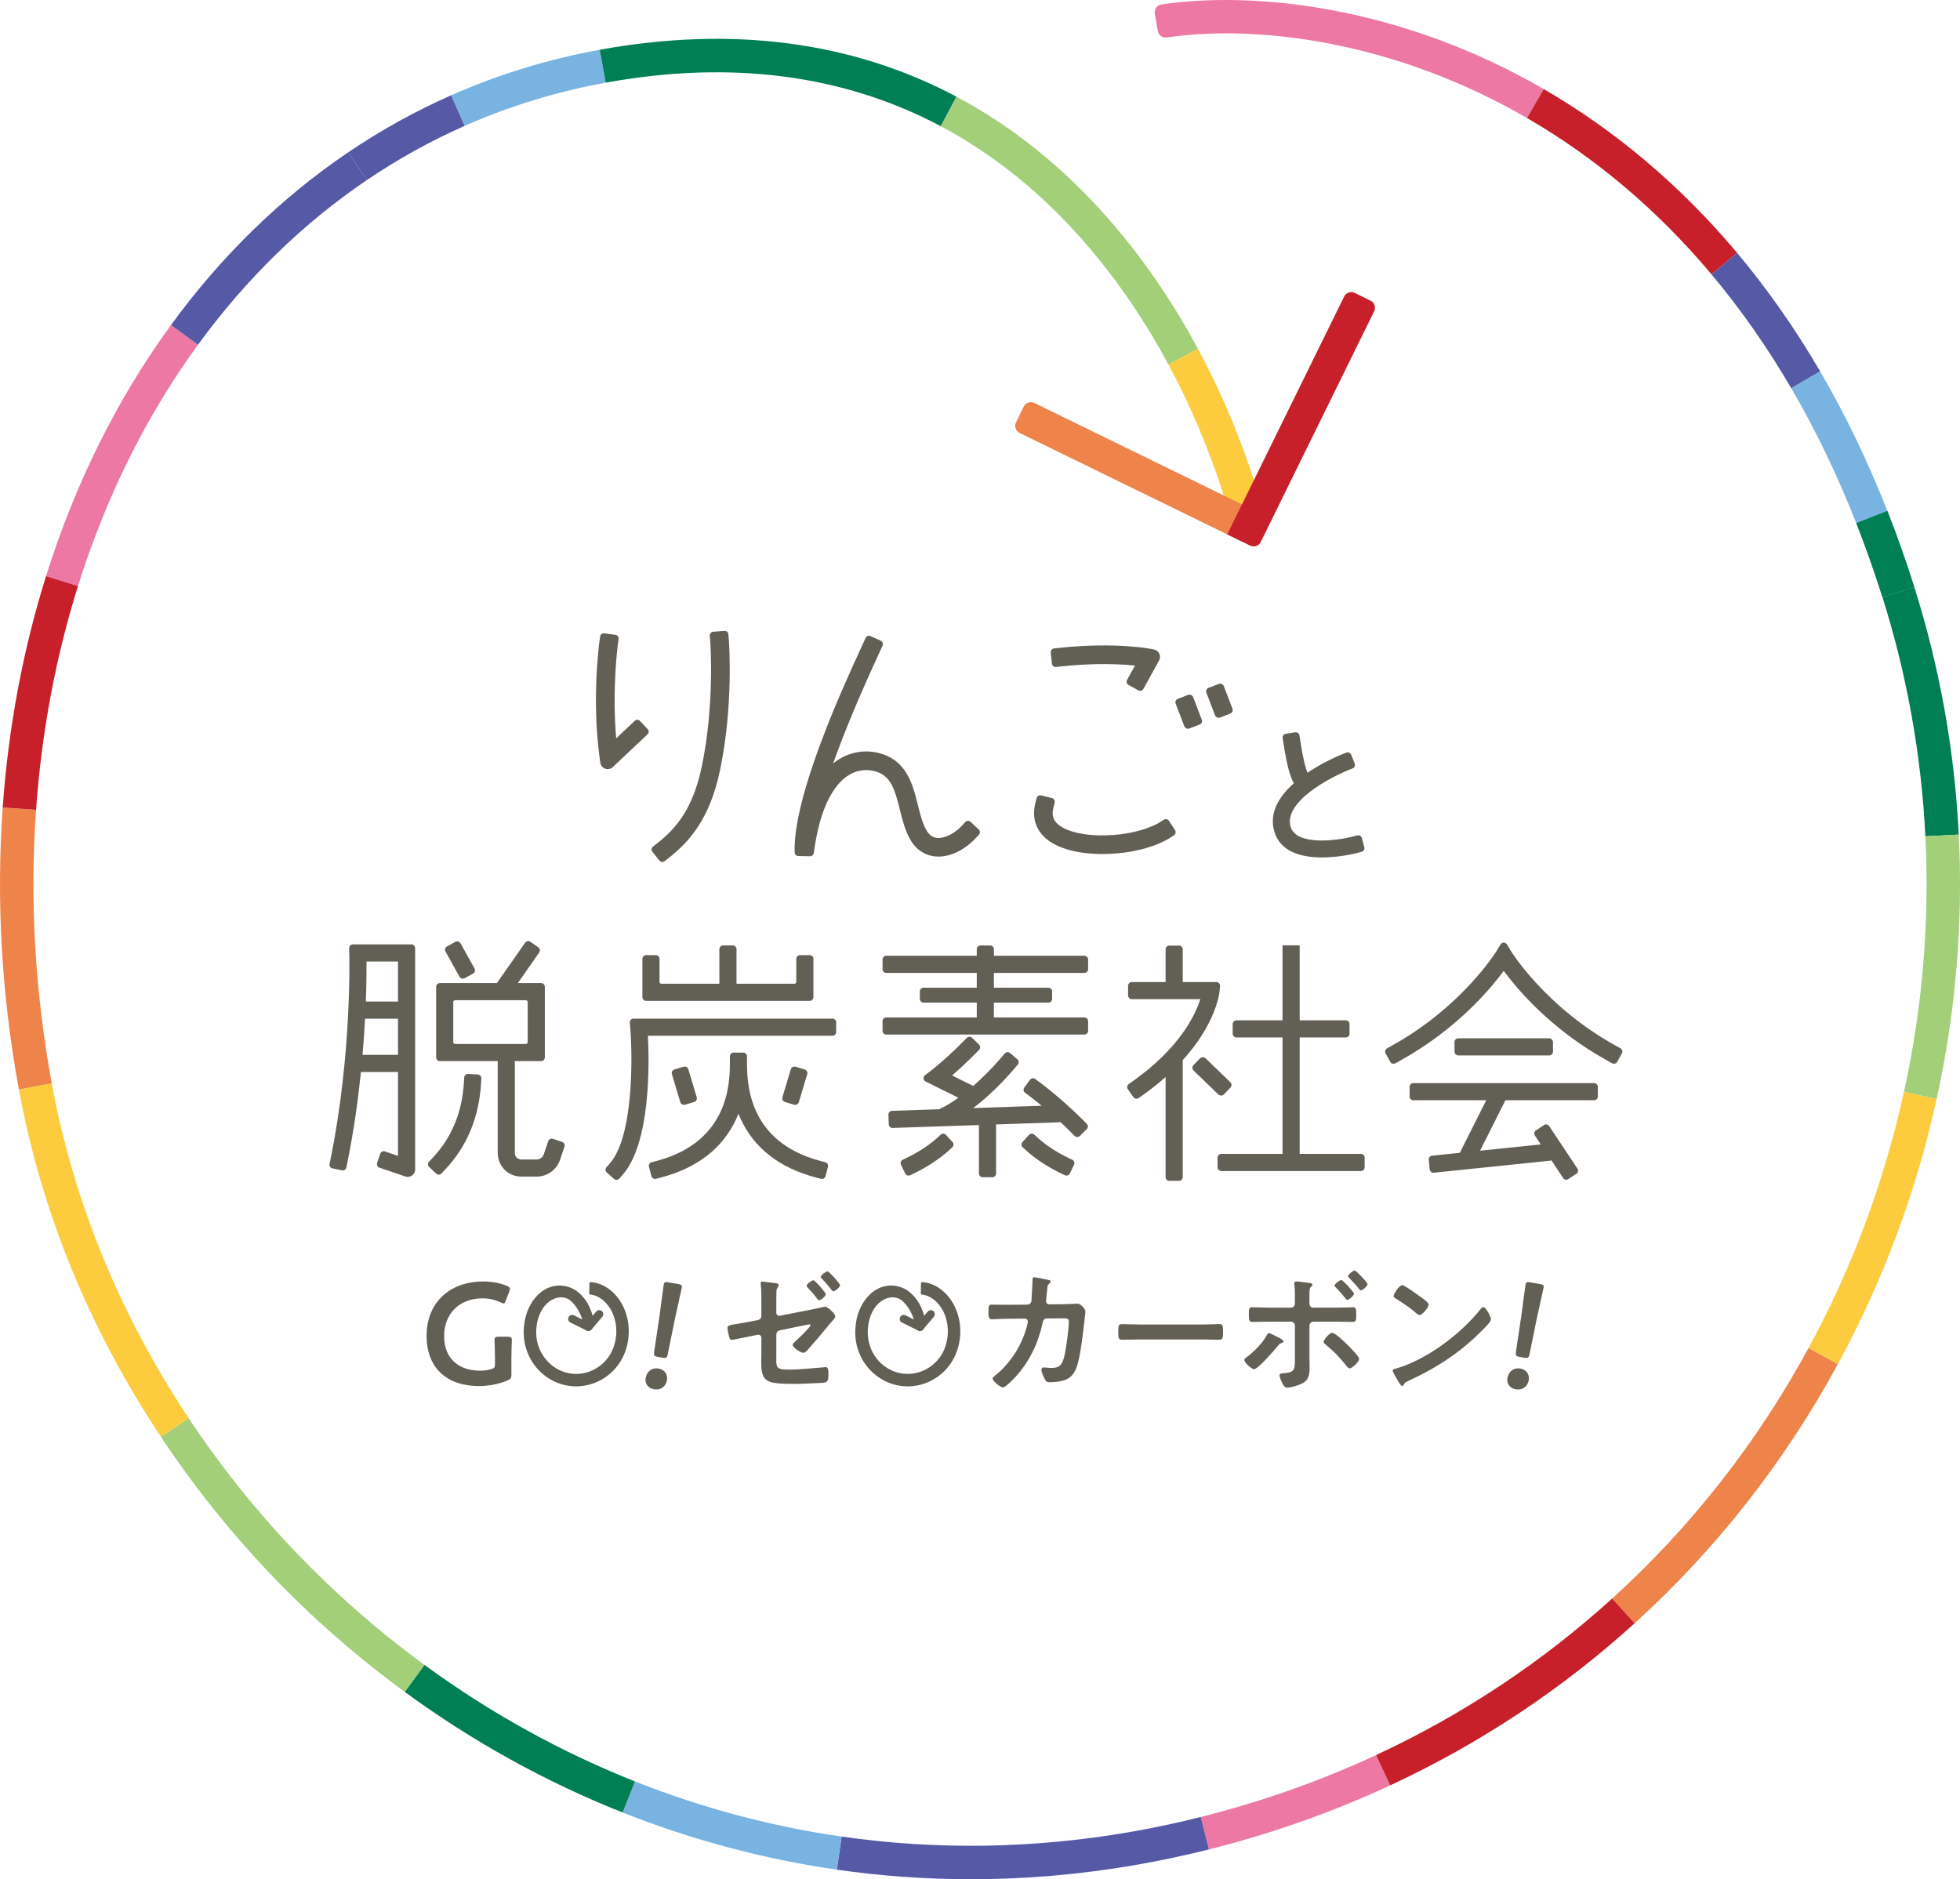 <?xml version="1.0" encoding="UTF-8"?>
<svg id="_レイヤー_2" data-name="レイヤー 2" xmlns="http://www.w3.org/2000/svg" viewBox="0 0 141.221 135.419">
  <defs>
    <style>
      .cls-1 {
        fill: #c7202a;
      }

      .cls-2 {
        fill: #007f54;
      }

      .cls-3 {
        fill: #fccb3e;
      }

      .cls-4 {
        fill: #ec78a3;
      }

      .cls-5 {
        fill: #625f55;
      }

      .cls-6 {
        fill: #5559a6;
      }

      .cls-7 {
        fill: #a3cf79;
      }

      .cls-8 {
        fill: #ee844a;
      }

      .cls-9 {
        fill: #78b3e2;
      }
    </style>
  </defs>
  <g id="design">
    <g>
      <g>
        <g>
          <path class="cls-5" d="M36.849,99.043c0,.261-.052.335-.282.429-.534.241-1.309.409-2.042.409-2.554,0-3.79-1.529-3.79-3.601,0-2.429,1.675-3.936,4.093-3.936.628,0,1.245.126,1.685.314.157.073.23.126.23.22,0,.052-.021.115-.052.199l-.241.628c-.063.157-.094.22-.167.22-.052,0-.115-.021-.21-.073-.356-.178-.837-.293-1.288-.293-1.717,0-2.785,1.13-2.785,2.722,0,1.685,1.12,2.492,2.597,2.492.251,0,.523-.032.764-.105.251-.063.304-.126.304-.388v-.481c0-.461-.032-1.141-.032-1.214,0-.22.063-.262.304-.262h.638c.241,0,.304.042.304.262,0,.073-.032.753-.032,1.214v1.246Z"/>
          <path class="cls-5" d="M48.055,99.46c-.075.423-.42.744-.945.65-.413-.073-.662-.404-.59-.807.081-.453.435-.773.94-.683.412.073.671.417.595.84ZM47.397,97.779c-.258-.046-.3-.107-.265-.366l.392-2.621c.089-.622.262-2.016.299-2.222.031-.175.101-.206.328-.166l.721.128c.227.04.281.093.25.268-.037.206-.354,1.574-.496,2.251l-.514,2.535c-.056.256-.117.298-.375.252l-.34-.06Z"/>
          <path class="cls-5" d="M110.148,99.46c-.075.423-.42.744-.945.65-.413-.073-.662-.404-.59-.807.081-.453.435-.773.94-.683.412.073.671.417.595.84ZM109.49,97.779c-.258-.046-.3-.107-.265-.366l.392-2.621c.089-.622.262-2.016.299-2.222.031-.175.101-.206.328-.166l.721.128c.227.04.281.093.25.268-.037.206-.354,1.574-.496,2.251l-.514,2.535c-.056.256-.117.298-.375.252l-.34-.06Z"/>
          <g>
            <path class="cls-5" d="M74.021,94.013c.148,0,.267-.108.296-.256.02-.198.069-1.255.079-1.492,0-.099-.01-.227.128-.227.059,0,.928.168,1.027.198.059.01.148.039.148.109,0,.059-.069.128-.109.168-.118.108-.109.118-.139.424-.02.139-.079.731-.079.83,0,.139.099.227.237.227l.948-.01c.286,0,1.077-.039,1.086-.039.218,0,.564.375.564.573,0,.099-.139,1.196-.158,1.383-.099.761-.247,2.134-.553,2.806-.267.583-.672.77-1.284.859-.188.03-.395.039-.573.039-.198,0-.257-.039-.346-.198-.089-.158-.257-.523-.257-.691,0-.109.059-.178.178-.178.099,0,.326.039.563.039.583,0,.791-.267.938-.968.109-.523.296-1.848.296-2.361,0-.267-.138-.247-.583-.247l-.998.01c-.247,0-.286.207-.316.356-.316,1.443-.938,2.747-1.936,3.843-.138.148-.731.77-.909.77-.188,0-.751-.464-.751-.642,0-.079.079-.128.138-.178.959-.751,1.729-1.838,2.144-2.983.069-.188.257-.78.257-.948,0-.119-.089-.207-.208-.207l-1.392.01c-.267,0-.86.039-.988.039-.217,0-.247-.158-.247-.543,0-.425.02-.514.237-.514.326,0,.662.01.988.01l1.57-.01Z"/>
            <path class="cls-5" d="M86.62,95.445c.454,0,1.097-.029,1.225-.029.267,0,.277.079.277.622,0,.316-.01.504-.267.504-.415,0-.829-.02-1.235-.02h-4.545c-.405,0-.82.02-1.235.02-.257,0-.267-.188-.267-.494,0-.553.02-.632.277-.632.128,0,.81.029,1.224.029h4.545Z"/>
            <path class="cls-5" d="M92.479,96.67c0,.05-.069.079-.109.099-.168.049-.178.069-.306.227-.228.277-1.423,1.67-1.709,1.67-.158,0-.702-.464-.702-.662,0-.089.109-.158.178-.207.534-.415,1.077-.939,1.413-1.532.04-.069.099-.197.188-.197.088,0,.395.168.573.257.109.049.474.217.474.345ZM93.023,94.23c.198,0,.277-.158.277-.336v-.138c0-.385.01-.771-.039-1.156,0-.039-.01-.079-.01-.118,0-.118.079-.138.178-.138.168,0,.494.059.681.079.257.029.455.039.455.158,0,.05-.039.079-.079.119-.128.128-.139.197-.139.662v.534c0,.237.128.336.277.336h1.551c.237,0,.484-.01.721-.01.188,0,.405-.02.573-.02.257,0,.247.148.247.583,0,.316,0,.474-.256.474-.435,0-.86-.02-1.284-.02h-1.532c-.158,0-.296.128-.296.296v2.312c0,.197.01.385.01.583,0,.543,0,.997-.553,1.274-.267.128-.761.287-1.067.287-.148,0-.207-.079-.316-.257-.069-.128-.228-.474-.228-.613,0-.128.119-.158.218-.158.899-.05.889-.267.889-1.087v-2.341c0-.168-.128-.296-.296-.296h-1.521c-.415,0-.82.02-1.235.02-.257,0-.267-.138-.267-.523s-.01-.534.237-.534c.296,0,.859.03,1.264.03h1.541ZM97.093,96.918c.158.158.84.829.84,1.008,0,.197-.514.681-.682.681-.118,0-.217-.148-.276-.227-.445-.573-.889-1.018-1.443-1.472-.069-.059-.158-.128-.158-.218,0-.148.405-.642.613-.642.237,0,.919.691,1.107.869ZM97.557,93.223c0,.148-.356.445-.484.445-.059,0-.089-.05-.118-.089-.228-.286-.464-.563-.721-.82-.03-.03-.079-.069-.079-.118,0-.119.385-.405.484-.405.109,0,.919.879.919.988ZM98.535,92.531c0,.158-.365.454-.484.454-.049,0-.099-.059-.128-.099-.218-.277-.464-.543-.712-.8-.029-.03-.079-.079-.079-.128,0-.109.366-.405.474-.405.108,0,.928.869.928.978Z"/>
            <path class="cls-5" d="M107.429,95.07c0,.168-.396.553-.524.682-1.6,1.65-3.28,2.756-5.364,3.724-.326.158-.336.168-.415.336-.02.039-.05.059-.099.059-.108,0-.316-.395-.385-.513-.06-.099-.296-.494-.296-.593,0-.109.178-.128.306-.168,2.184-.642,4.653-2.509,6.056-4.297.039-.05.099-.109.168-.109.198,0,.553.731.553.879ZM102.331,93.44c.128.088.603.415.603.563,0,.227-.464.761-.652.761-.079,0-.267-.148-.395-.267-.277-.247-.959-.701-1.314-.919-.079-.05-.158-.099-.158-.188,0-.148.396-.78.623-.78.158,0,1.106.691,1.294.83Z"/>
          </g>
          <path class="cls-5" d="M55.934,97.53c0,1.028-.099,1.166.958,1.166.731,0,1.739-.118,2.47-.168.039,0,.099-.01.139-.01.188,0,.188.276.188.484,0,.227.01.494-.168.593-.099.049-.237.049-.346.059-.247.01-1.482.069-1.67.069h-.286c-.484,0-1.136-.01-1.482-.079-.237-.049-.445-.118-.613-.296-.296-.306-.277-.968-.277-1.363,0-.138.01-.267.01-.405v-1.186c0-.138-.118-.237-.267-.207l-.504.099c-.178.039-1.285.267-1.364.267-.109,0-.148-.069-.188-.227-.039-.139-.118-.504-.118-.642,0-.168.148-.197.652-.277.218-.039.484-.079.84-.148l.711-.138c.139-.03.237-.139.237-.287v-.889c0-.326,0-.652-.01-.978-.01-.138-.039-.474-.039-.504,0-.069.03-.109.099-.109.108,0,.622.079.78.089.099.01.424.029.424.148,0,.05-.059.158-.088.207-.069.109-.079.148-.079.286-.01.277-.01.564-.01.84v.681c0,.128.118.237.257.207l2.124-.415c.128-.03,1.116-.237,1.136-.237.188,0,.731.514.731.702,0,.069-.059.138-.099.198-.158.168-.306.345-.454.533-.445.544-.909,1.087-1.383,1.621-.089.108-.217.267-.375.267-.178,0-.761-.366-.761-.583,0-.069.109-.148.178-.217.158-.148,1.106-1.037,1.106-1.175,0-.04-.029-.069-.069-.069-.059,0-.286.05-.345.059l-1.788.366c-.178.039-.237.138-.257.306v1.363ZM59.501,93.262c0,.148-.356.434-.484.434-.05,0-.099-.059-.119-.088-.217-.287-.454-.564-.701-.82-.03-.04-.079-.079-.079-.139,0-.109.375-.395.484-.395s.899.889.899,1.008ZM60.528,92.61c0,.148-.356.445-.494.445-.039,0-.088-.059-.168-.158-.197-.267-.415-.504-.642-.751-.039-.039-.089-.079-.089-.128,0-.118.375-.405.494-.405.099,0,.899.88.899.998Z"/>
          <g>
            <path class="cls-5" d="M66.605,94.871c-.132-.508-.435-1.334-1.24-1.888-.2-.138-1.018-.597-2.025-.162-.252.121-.478.277-.675.466-0.0 0-.001.001-.001.002-.281.271-.511.601-.683.982-0.0.001-.001.001-.001.002-.141.311-.242.651-.3,1.011v0c-.039.239-.058.483-.058.726,0,.515.097,1.017.287,1.49 0.0 0.0 0.0.001 0.0.001.185.458.45.87.787,1.226.305.322.658.585,1.051.782.001 0.0.001.001.002.002.181.091.371.167.565.228.001 0.0.001 0.0.002 0.0.353.109.719.164,1.09.164.21,0,.422-.019.629-.055.2-.035.398-.087.589-.155.265-.094.523-.218.764-.37l0-0c0-0.0.001-0.0.001-0.0.414-.262.768-.595,1.055-.992 0-0.0 0-.001.001-.001.213-.294.384-.625.51-.984.121-.347.197-.712.224-1.084 0-0.0 0-.001 0-.001.025-.327.012-.656-.037-.977,0-0-0-0-0-0-0-0.0 0-0.0 0-.001-.064-.414-.187-.805-.364-1.163-.069-.138-.145-.271-.23-.399-.001-.001-0-.002-.001-.002-.133-.2-.286-.384-.453-.548-0-0-0-.001-0-.001-0-0-0-0-0-0-0-0-0-0-0-0s-0-0-0-0c-.31-.304-.676-.534-1.058-.663-0-0-.001-0-.001-0-.192-.065-.387-.104-.58-.116-.052-.003-.097.037-.098.09l-.011.716c-.001.048.036.088.083.092.105.009.212.032.32.068 0,0,0.0 0.0 0.0 0.0 0.0 0.0 0.0 0.0 0.0 0.0.255.086.503.243.717.453 0.0 0.0 0.0 0.0 0.0 0s0.0 0.0 0.0 0c.123.121.236.257.334.406 0.0 0.0.001 0.0.001.001.064.097.122.198.174.303.136.275.231.579.281.902,0,0.0 0.0 0.0 0.0 0.0.038.253.049.513.029.772-0.0 0.0 0.0.001 0.0.001,0,0-0.0 0-0.0 0-.022.294-.081.581-.177.855-.097.277-.228.531-.39.756,0,0-0.0 0-0.0 0-0.0 0-0.0 0-.001.001-.219.303-.49.558-.807.758-0.0 0-0.0 0-0.0 0-.185.116-.381.211-.583.282-.144.051-.295.09-.447.117-.155.028-.315.041-.473.041-.281,0-.558-.042-.825-.124-0-0-0-0-0-0-.147-.046-.291-.104-.428-.172-0-0-.001-0-.001-0-.299-.151-.57-.352-.803-.598-.26-.274-.464-.592-.606-.945-0-0-0-0-0-0-.148-.366-.222-.755-.222-1.155,0-.195.016-.391.047-.583,0-0.0 0-0.0 0-0.0.045-.281.124-.545.232-.784 0-0.0 0-.001 0-.001.125-.278.29-.516.489-.707 0-0.0 0-0.0.001-0.0.127-.123.276-.225.399-.286.487-.267.964-.162,1.202.002.565.39.881,1.163.961,1.464l.328.669c.004.002.103.045.142.054.128.031.204-.082.238-.121l.047-.844Z"/>
            <g>
              <path class="cls-5" d="M66.284,95.911c-.066,0-.132-.023-.187-.068-.122-.103-.136-.285-.034-.407l.782-.924c.104-.122.286-.136.407-.034.122.103.136.285.034.407l-.782.924c-.057.067-.139.102-.22.102Z"/>
              <path class="cls-5" d="M66.284,95.911c-.043,0-.087-.01-.128-.03l-1.169-.579c-.143-.071-.201-.244-.131-.387.07-.143.245-.201.387-.131l1.169.579c.143.071.201.244.131.387-.05.102-.153.161-.259.161Z"/>
            </g>
          </g>
          <g>
            <path class="cls-5" d="M42.717,94.871c-.132-.508-.435-1.334-1.24-1.888-.2-.138-1.018-.597-2.025-.162-.252.121-.478.277-.675.466-0.0 0-.001.001-.001.002-.281.271-.511.601-.683.982-0.0.001-.001.001-.001.002-.141.311-.242.651-.3,1.011v0c-.039.239-.058.483-.058.726,0,.515.097,1.017.287,1.49 0.0 0.0 0.0.001 0.0.001.185.458.45.87.787,1.226.305.322.658.585,1.051.782.001 0.0.001.001.002.002.181.091.371.167.565.228.001 0.0.001 0.0.002 0.0.353.109.719.164,1.09.164.21,0,.422-.019.629-.055.2-.035.398-.087.589-.155.265-.094.523-.218.764-.37l0-0c0-0.0.001-0.0.001-0.0.414-.262.768-.595,1.055-.992 0-0.0 0-.001.001-.001.213-.294.384-.625.51-.984.121-.347.197-.712.224-1.084 0-0.0 0-.001 0-.001.025-.327.012-.656-.037-.977,0-0-0-0-0-0-0-0.0 0-0.0 0-.001-.064-.414-.187-.805-.364-1.163-.069-.138-.145-.271-.23-.399-.001-.001-0-.002-.001-.002-.133-.2-.286-.384-.453-.548-0-0-0-.001-0-.001-0-0-0-0-0-0-0-0-0-0-0-0s-0-0-0-0c-.31-.304-.676-.534-1.058-.663-0-0-.001-0-.001-0-.192-.065-.387-.104-.58-.116-.052-.003-.097.037-.098.09l-.011.716c-.001.048.036.088.083.092.105.009.212.032.32.068 0,0,0.0 0.0 0.0 0.0 0.0 0.0 0.0 0.0 0.0 0.0.255.086.503.243.717.453 0.0 0.0 0.0 0.0 0.0 0s0.0 0.0 0.0 0c.123.121.236.257.334.406 0.0 0.0.001 0.0.001.001.064.097.122.198.174.303.136.275.231.579.281.902,0,0.0 0.0 0.0 0.0 0.0.038.253.049.513.029.772-0.0 0.0 0.0.001 0.0.001,0,0-0.0 0-0.0 0-.022.294-.081.581-.177.855-.097.277-.228.531-.39.756,0,0-0.0 0-0.0 0-0.0 0-0.0 0-.001.001-.219.303-.49.558-.807.758-0.0 0-0.0 0-0.0 0-.185.116-.381.211-.583.282-.144.051-.295.09-.447.117-.155.028-.315.041-.473.041-.281,0-.558-.042-.825-.124-0-0-0-0-0-0-.147-.046-.291-.104-.428-.172-0-0-.001-0-.001-0-.299-.151-.57-.352-.803-.598-.26-.274-.464-.592-.606-.945-0-0-0-0-0-0-.148-.366-.222-.755-.222-1.155,0-.195.016-.391.047-.583,0-0.0 0-0.0 0-0.0.045-.281.124-.545.232-.784 0-0.0 0-.001 0-.001.125-.278.29-.516.489-.707 0-0.0 0-0.0.001-0.0.127-.123.276-.225.399-.286.487-.267.964-.162,1.202.002.565.39.881,1.163.961,1.464l.328.669c.004.002.103.045.142.054.128.031.204-.082.238-.121l.047-.844Z"/>
            <g>
              <path class="cls-5" d="M42.396,95.911c-.066,0-.132-.023-.187-.068-.122-.103-.136-.285-.034-.407l.782-.924c.104-.122.286-.136.407-.034.122.103.136.285.034.407l-.782.924c-.057.067-.139.102-.22.102Z"/>
              <path class="cls-5" d="M42.396,95.911c-.043,0-.087-.01-.128-.03l-1.169-.579c-.143-.071-.201-.244-.131-.387.07-.143.245-.201.387-.131l1.169.579c.143.071.201.244.131.387-.05.102-.153.161-.259.161Z"/>
            </g>
          </g>
        </g>
        <path class="cls-4" d="M110.02,8.504c-9.798-5.676-19.71-6.727-25.948-5.804-.309.046-.598-.159-.651-.467l-.215-1.246c-.054-.315.156-.617.472-.664,6.655-.991,17.2.102,27.55,6.097l-1.208,2.084Z"/>
        <path class="cls-6" d="M129.065,27.978c-1.727-2.958-3.662-5.721-5.752-8.211l1.845-1.549c2.178,2.595,4.193,5.47,5.988,8.546l-2.08,1.214Z"/>
        <path class="cls-9" d="M135.634,43.036c-.579-1.83-1.214-3.627-1.888-5.34-1.356-3.448-2.931-6.718-4.681-9.717l2.08-1.214c1.812,3.106,3.441,6.487,4.842,10.049.694,1.764,1.348,3.613,1.943,5.496l-2.297.726Z"/>
        <path class="cls-2" d="M138.726,60.262c-.292-5.862-1.333-11.658-3.092-17.226l2.297-.726c1.822,5.765,2.899,11.765,3.202,17.832l-2.406.12Z"/>
        <path class="cls-7" d="M139.538,79.199l-2.353-.516c1.33-6.063,1.849-12.261,1.542-18.42l2.406-.12c.318,6.373-.219,12.784-1.595,19.057Z"/>
        <path class="cls-3" d="M132.421,98.298l-2.117-1.15c3.148-5.794,5.463-12.007,6.88-18.466l2.353.516c-1.466,6.681-3.86,13.107-7.116,19.1Z"/>
        <path class="cls-2" d="M135.634,43.036c-.579-1.83-1.214-3.627-1.888-5.34l2.242-.882c.694,1.764,1.348,3.613,1.943,5.496l-2.297.726Z"/>
        <path class="cls-8" d="M117.78,116.973l-1.62-1.784c5.683-5.158,10.442-11.228,14.144-18.041l2.117,1.15c-3.832,7.051-8.757,13.334-14.641,18.674Z"/>
        <path class="cls-4" d="M87.101,133.271l-.587-2.336c4.376-1.099,8.627-2.601,12.634-4.463l1.015,2.184c-4.145,1.927-8.539,3.479-13.062,4.615Z"/>
        <path class="cls-6" d="M69.952,135.419c-3.237,0-6.462-.23-9.657-.69l.344-2.385c6.83.984,13.803.876,20.727-.318,1.71-.295,3.442-.662,5.149-1.091l.587,2.336c-1.765.443-3.557.823-5.326,1.128-3.935.68-7.888,1.02-11.823,1.02Z"/>
        <path class="cls-9" d="M60.294,134.729c-5.258-.757-10.451-2.143-15.433-4.119l.888-2.239c4.807,1.907,9.816,3.244,14.888,3.974l-.344,2.385Z"/>
        <path class="cls-2" d="M44.862,130.61c-5.541-2.198-10.824-5.122-15.701-8.692l1.423-1.944c4.712,3.449,9.815,6.274,15.166,8.397l-.888,2.239Z"/>
        <path class="cls-7" d="M29.161,121.918c-6.929-5.072-12.84-11.257-17.569-18.383l2.007-1.332c4.571,6.889,10.286,12.868,16.985,17.771l-1.423,1.944Z"/>
        <path class="cls-3" d="M11.592,103.535c-5.168-7.787-8.61-16.209-10.232-25.032l2.369-.436c1.563,8.501,4.883,16.622,9.87,24.136l-2.007,1.332Z"/>
        <path class="cls-8" d="M1.36,78.503C.113,71.71-.279,64.875.195,58.187l2.403.171c-.46,6.485-.079,13.117,1.132,19.71l-2.369.435Z"/>
        <path class="cls-4" d="M5.618,42.235l-2.299-.721c2.1-6.691,5.127-12.777,8.999-18.09l1.947,1.419c-3.717,5.101-6.626,10.952-8.647,17.392Z"/>
        <path class="cls-6" d="M14.265,24.843l-1.947-1.419c3.629-4.979,7.923-9.165,12.764-12.443l1.35,1.995c-4.609,3.121-8.703,7.114-12.167,11.867Z"/>
        <path class="cls-6" d="M26.433,12.976l-1.351-1.995c2.352-1.593,4.851-2.978,7.428-4.116l.974,2.203c-2.445,1.081-4.817,2.395-7.05,3.908Z"/>
        <path class="cls-9" d="M33.483,9.068l-.974-2.203c3.399-1.502,7-2.605,10.703-3.278l.431,2.37c-3.516.639-6.934,1.686-10.159,3.111Z"/>
        <path class="cls-2" d="M67.787,9.096c-7.007-3.721-15.129-4.777-24.144-3.139l-.431-2.37c9.559-1.738,18.207-.599,25.704,3.381l-1.129,2.128Z"/>
        <path class="cls-7" d="M84.192,26.275c-2.901-5.404-8.102-12.771-16.405-17.179l1.129-2.128c8.838,4.692,14.339,12.469,17.398,18.168l-2.122,1.139Z"/>
        <path class="cls-3" d="M88.901,38.275c-.719-2.811-2.119-7.174-4.709-11.999l2.122-1.139c2.705,5.039,4.169,9.602,4.921,12.542l-2.334.597Z"/>
        <path class="cls-8" d="M89.547,39.058l-16.076-7.855c-.284-.139-.402-.482-.263-.766l.555-1.136c.139-.284.482-.402.766-.263l16.076,7.855-1.057,2.164Z"/>
        <path class="cls-1" d="M90.073,39.316l-1.648-.81,8.424-17.137c.139-.284.483-.401.766-.261l1.134.558c.284.139.401.483.261.766l-8.171,16.624c-.139.284-.483.401-.766.261Z"/>
        <g>
          <path class="cls-5" d="M44.153,55.277c-.317.299-.839.115-.9-.316l-.036-.257c-.593-4.227-.055-8.267-.031-8.437l.054-.399c.02-.147.155-.25.302-.23l.798.109c.147.02.25.155.23.302l-.054.399c-.005.036-.426,3.208-.118,6.754l1.335-1.258c.108-.102.278-.097.379.011l.552.586c.102.108.097.278-.011.379l-2.5,2.355Z"/>
          <path class="cls-5" d="M47.511,62.013l-.5-.631c-.092-.116-.073-.285.044-.377l.316-.25c1.27-1.007,2.537-2.373,3.196-5.529.94-4.501.612-8.967.608-9.012l-.031-.401c-.011-.148.099-.277.247-.288l.803-.062c.148-.011.277.099.288.247l.031.401c.015.19.348,4.695-.633,9.39-.748,3.583-2.278,5.198-3.676,6.306l-.316.25c-.116.092-.285.072-.377-.044Z"/>
          <path class="cls-5" d="M67.619,61.728c-.093,0-.187-.005-.281-.016-.516-.06-1.24-.32-1.756-1.22-.378-.66-.568-1.425-.751-2.166-.381-1.538-.676-2.494-1.884-2.771-.472-.108-1.19-.128-1.93.392-.839.59-1.923,2.027-2.381,5.519-.018.136-.134.238-.271.236l-.845-.016c-.144-.003-.259-.117-.264-.261-.147-4.01,3.509-11.963,4.728-14.614.09-.196.163-.355.216-.472l.166-.367c.061-.135.22-.195.355-.134l.734.331c.135.061.195.22.134.355l-.166.367c-.054.119-.128.281-.22.48-1.354,2.946-2.413,5.495-3.172,7.638.07-.056.141-.109.213-.16.892-.628,1.959-.842,3.002-.603,2.074.475,2.524,2.295,2.887,3.757.168.681.328,1.324.613,1.821.193.337.437.518.746.554.528.062,1.26-.288,1.785-.849l.275-.294c.101-.108.271-.114.379-.013l.588.55c.108.101.114.271.013.379l-.275.294c-.574.614-1.582,1.282-2.639,1.282Z"/>
          <g>
            <path class="cls-5" d="M82.018,49.747l-.705-.389c-.13-.072-.177-.235-.105-.365l.571-1.033c-1.035-.104-2.885-.199-5.29.059l-.4.043c-.147.016-.28-.091-.295-.238l-.086-.801c-.016-.147.091-.28.238-.295l.4-.043c4.009-.429,6.522.064,6.627.085l.179.036c.356.072.539.468.364.786l-1.133,2.051c-.072.13-.235.177-.365.105Z"/>
            <path class="cls-5" d="M79.407,61.542c-.056,0-.113-0-.17-.001-.936-.012-3.225-.183-4.249-1.508-.457-.59-.594-1.326-.397-2.127l.096-.391c.035-.144.181-.232.325-.197l.782.192c.144.035.232.181.197.325l-.096.391c-.131.533.026.818.155.985.455.589,1.683.967,3.205.987,2.758.033,4.247-.903,4.261-.912l.338-.216c.124-.08.289-.044.37.079l.438.67c.081.124.046.29-.077.371l-.334.219c-.072.047-1.758,1.132-4.843,1.132Z"/>
          </g>
          <g>
            <rect class="cls-5" x="84.979" y="50.139" width="1.342" height="2.292" rx=".268" ry=".268" transform="translate(-12.676 34.021) rotate(-20.954)"/>
            <rect class="cls-5" x="87.191" y="49.35" width="1.342" height="2.292" rx=".268" ry=".268" transform="translate(-12.248 34.76) rotate(-20.954)"/>
          </g>
          <path class="cls-5" d="M98.3,61.054l-.174-.664c-.038-.143-.184-.229-.327-.192l-.332.087c-1.03.269-4.064.715-4.479-.716-.305-1.051.762-2.071,1.71-2.741,1.152-.814,2.427-1.324,2.44-1.329l.319-.127c.138-.055.205-.21.151-.348l-.253-.639c-.055-.138-.21-.205-.348-.151l-.319.126c-.107.042-1.294.521-2.482,1.326-.125-.296-.311-.941-.527-2.349l-.052-.34c-.022-.147-.16-.247-.306-.225l-.679.104c-.147.022-.247.16-.225.306l.052.34c.231,1.504.457,2.401.754,2.922-1.035.922-1.804,2.106-1.41,3.464.439,1.514,2.014,1.88,3.436,1.88,1.276,0,2.43-.295,2.529-.321l.332-.087c.143-.038.229-.184.191-.328Z"/>
        </g>
        <g>
          <g>
            <path class="cls-5" d="M46.552,72.124h11.788c.148,0,.268-.12.268-.268v-2.759c0-.148-.12-.268-.268-.268h-.698c-.148,0-.268.12-.268.268v1.658c0,.074-.06.134-.134.134h-4.174v-2.491c0-.148-.12-.268-.268-.268h-.698c-.148,0-.268.12-.268.268v2.491h-4.178c-.074,0-.134-.06-.134-.134v-1.658c0-.148-.12-.268-.268-.268h-.698c-.148,0-.268.12-.268.268v2.759c0,.148.12.268.268.268Z"/>
            <path class="cls-5" d="M59.977,73.403h-14.332c-.157,0-.281.134-.267.291l.032.378c.173,2.06.243,7.833-1.482,9.779l-.231.261c-.098.111-.088.281.023.379l.522.463c.111.098.281.088.379-.023l.231-.261c2.036-2.297,1.932-8.054,1.831-10.032h13.295c.148,0,.268-.12.268-.268v-.698c0-.148-.12-.268-.268-.268Z"/>
            <path class="cls-5" d="M59.462,83.752l-.337-.089c-5.303-1.391-5.302-5.735-5.302-7.163v-.381c0-.148-.12-.268-.268-.268h-.698c-.148,0-.268.12-.268.268v.381c0,1.428.001,5.772-5.301,7.163l-.337.089c-.143.038-.229.184-.192.328l.177.675c.038.143.184.229.328.192l.338-.089c2.642-.693,4.474-2.116,5.447-4.229.058-.125.11-.25.159-.374.049.124.101.249.159.374.972,2.114,2.805,3.537,5.447,4.23l.338.089c.143.038.29-.048.328-.192l.177-.675c.038-.143-.048-.29-.192-.328Z"/>
            <rect class="cls-5" x="48.689" y="76.911" width="1.235" height="2.653" rx=".268" ry=".268" transform="translate(-20.332 17.387) rotate(-16.633)"/>
            <rect class="cls-5" x="55.941" y="77.62" width="2.653" height="1.235" rx=".268" ry=".268" transform="translate(-34.089 110.713) rotate(-73.366)"/>
          </g>
          <g>
            <path class="cls-5" d="M87.87,71.442l.035-.381c.014-.157-.109-.293-.267-.293h-2.42v-2.359c0-.148-.12-.268-.268-.268h-.698c-.148,0-.268.12-.268.268v2.359h-2.435c-.148,0-.268.12-.268.268v.698c0,.148.12.268.268.268h4.933c-.353,1.125-1.462,3.5-4.869,5.915l-.285.202c-.121.086-.15.253-.064.374l.404.569c.086.121.253.149.374.064l.285-.202c.619-.439,1.168-.878,1.657-1.312v7.212c0,.148.12.268.268.268h.698c.148,0,.268-.12.268-.268v-8.429c2.406-2.649,2.641-4.834,2.652-4.953Z"/>
            <rect class="cls-5" x="86.705" y="76.046" width="1.235" height="3.038" rx=".268" ry=".268" transform="translate(-29.129 86.539) rotate(-46.02)"/>
            <path class="cls-5" d="M98.057,83.152h-4.413v-8.391h3.324c.148,0,.268-.12.268-.268v-.698c0-.148-.12-.268-.268-.268h-3.324v-5.407h-1.235v5.407h-3.324c-.148,0-.268.12-.268.268v.698c0,.148.12.268.268.268h3.324v8.391h-4.413c-.148,0-.268.12-.268.268v.698c0,.148.12.268.268.268h10.06c.148,0,.268-.12.268-.268v-.698c0-.148-.12-.268-.268-.268Z"/>
          </g>
          <g>
            <path class="cls-5" d="M78.133,70.109c.148,0,.268-.12.268-.268v-.698c0-.148-.12-.268-.268-.268h-6.521v-.476c0-.148-.12-.268-.268-.268h-.698c-.148,0-.268.12-.268.268v.476h-6.521c-.148,0-.268.12-.268.268v.698c0,.148.12.268.268.268h6.521v1.067h-3.833c-.148,0-.268.12-.268.268v.537c0,.148.12.268.268.268h3.833v1.067h-6.521c-.148,0-.268.12-.268.268v.698c0,.148.12.268.268.268h14.276c.148,0,.268-.12.268-.268v-.698c0-.148-.12-.268-.268-.268h-6.521v-1.067h3.928c.148,0,.268-.12.268-.268v-.537c0-.148-.12-.268-.268-.268h-3.928v-1.067h6.521Z"/>
            <path class="cls-5" d="M78.058,80.737c-1.574-1.587-3.124-2.73-3.189-2.778l-.281-.206c-.119-.088-.287-.062-.375.057l-.413.562c-.088.119-.062.287.057.375l.281.207c.007.005.374.277.921.727l-4.939.168c.801-.612,1.859-1.541,2.989-2.87l.226-.266c.096-.113.082-.282-.031-.378l-.532-.452c-.113-.096-.282-.082-.378.031l-.226.266c-.735.864-1.439,1.548-2.048,2.075l-1.523-.755c.44-.379,1.037-.921,1.701-1.595l.245-.249c.104-.106.103-.276-.003-.38l-.498-.489c-.106-.104-.276-.103-.38.003l-.245.249c-1.273,1.294-2.313,2.092-2.323,2.1l-.446.341c-.158.121-.135.365.044.454l2.359,1.17c-.579.417-.939.605-.95.611l-.432.219-3.397.115c-.148.005-.264.129-.259.277l.024.697c.005.148.129.264.277.259l6.22-.211v3.493c0,.148.12.268.268.268h.698c.148,0,.268-.12.268-.268v-3.535l4.651-.158c.25.232.506.478.762.736l.246.248c.104.105.274.106.38.002l.496-.492c.105-.104.106-.274.002-.38l-.246-.248Z"/>
            <path class="cls-5" d="M68.161,81.782c-.1-.11-.269-.118-.379-.018l-.258.235c-.567.515-1.357,1.034-2.168,1.425l-.314.151c-.134.064-.19.225-.125.358l.303.629c.064.134.225.19.358.125l.314-.151c.914-.44,1.811-1.032,2.462-1.623l.258-.235c.11-.1.118-.269.018-.379l-.469-.517Z"/>
            <path class="cls-5" d="M77.26,83.575l-.314-.151c-.811-.391-1.601-.91-2.168-1.425l-.258-.235c-.11-.1-.28-.091-.379.018l-.469.517c-.1.11-.091.28.018.379l.258.235c.651.591,1.548,1.183,2.462,1.623l.314.151c.134.064.294.008.358-.125l.303-.629c.064-.134.008-.294-.125-.358Z"/>
          </g>
          <g>
            <path class="cls-5" d="M29.642,68.054h-4.219c-.152,0-.273.125-.268.277l.011.36c.002.071.204,7.2-1.351,14.845l-.07.342c-.03.145.064.287.21.317l.684.139c.145.03.287-.064.317-.21l.07-.342c.464-2.279.773-4.512.98-6.534h2.671v6.046l-.939-.32c-.14-.048-.293.027-.341.167l-.225.661c-.048.14.027.293.168.341l1.862.634c.348.119.71-.14.71-.508v-15.947c0-.148-.12-.268-.268-.268ZM28.676,76.013h-2.555c.08-.931.139-1.806.182-2.603h2.373v2.603ZM26.359,72.175c.048-1.285.054-2.286.05-2.887h2.267v2.887h-2.317Z"/>
            <path class="cls-5" d="M34.427,77.429l-.697-.04c-.148-.009-.275.105-.283.253l-.02.348c-.125,2.171-.891,4.011-2.276,5.469l-.24.253c-.102.107-.098.277.01.379l.506.481c.107.102.277.098.379-.01l.24-.253c1.592-1.675,2.472-3.778,2.614-6.249l.02-.348c.009-.148-.105-.275-.253-.283Z"/>
            <rect class="cls-5" x="32.527" y="67.868" width="1.235" height="2.621" rx=".268" ry=".268" transform="translate(-29.424 24.801) rotate(-29.053)"/>
            <path class="cls-5" d="M40.501,82.289l-.661-.224c-.14-.047-.293.028-.34.168l-.322.953c-.074.219-.279.366-.51.366h-1.119c-.122,0-.236-.047-.322-.133-.086-.086-.133-.2-.133-.322v-6.633h1.894c.148,0,.268-.12.268-.268v-5.086c0-.148-.12-.268-.268-.268h-1.677l1.539-2.203c.085-.122.055-.289-.066-.374l-.572-.4c-.122-.085-.289-.055-.374.066l-2.035,2.91h-4.11c-.148,0-.268.12-.268.268v5.086c0,.148.12.268.268.268h4.167v6.573c0,.429.137.854.421,1.176.326.369.782.574,1.269.574h1.119c.76,0,1.436-.485,1.68-1.205l.322-.953c.047-.14-.028-.293-.168-.34ZM32.658,75.096v-2.885c0-.074.06-.134.134-.134h5.095c.074,0,.134.06.134.134v2.885c0,.074-.06.134-.134.134h-5.095c-.074,0-.134-.06-.134-.134Z"/>
          </g>
          <g>
            <rect class="cls-5" x="104.8" y="74.821" width="7.094" height="1.235" rx=".268" ry=".268"/>
            <path class="cls-5" d="M114.861,78.05h-13.028c-.148,0-.268.12-.268.268v.698c0,.148.12.268.268.268h5.254l-1.905,3.788-1.999.207c-.147.015-.255.147-.239.295l.072.694c.015.147.147.255.295.239l8.477-.879.841,1.265c.082.123.249.157.372.075l.581-.386c.123-.082.157-.249.075-.372l-2.038-3.064c-.082-.123-.249-.157-.372-.075l-.581.386c-.123.082-.157.249-.075.372l.424.638-4.375.454,1.829-3.636h6.391c.148,0,.268-.12.268-.268v-.698c0-.148-.12-.268-.268-.268Z"/>
            <path class="cls-5" d="M116.754,75.541l-.306-.168c-5.086-2.803-7.549-6.788-7.573-6.827l-.298-.492c-.104-.172-.354-.172-.459-0l-.299.491c-.024.04-2.487,4.024-7.573,6.828l-.306.168c-.13.072-.177.235-.106.365l.337.611c.072.13.235.177.365.105l.306-.168c4.06-2.238,6.502-5.131,7.505-6.496,1.003,1.365,3.445,4.258,7.505,6.496l.306.168c.13.072.293.024.365-.105l.337-.611c.072-.13.024-.293-.106-.365Z"/>
          </g>
        </g>
      </g>
      <path class="cls-1" d="M125.158,18.218c-4.042-4.816-8.729-8.786-13.93-11.799l-1.208,2.084c4.959,2.872,9.431,6.662,13.293,11.263l1.845-1.549Z"/>
      <path class="cls-1" d="M100.163,128.656c6.455-3,12.382-6.931,17.617-11.683l-1.62-1.784c-5.055,4.589-10.779,8.385-17.013,11.283l1.015,2.184Z"/>
      <path class="cls-1" d="M2.598,58.358c.397-5.576,1.413-11.001,3.02-16.123l-2.299-.721c-1.663,5.301-2.714,10.91-3.124,16.674l2.403.17Z"/>
    </g>
  </g>
</svg>